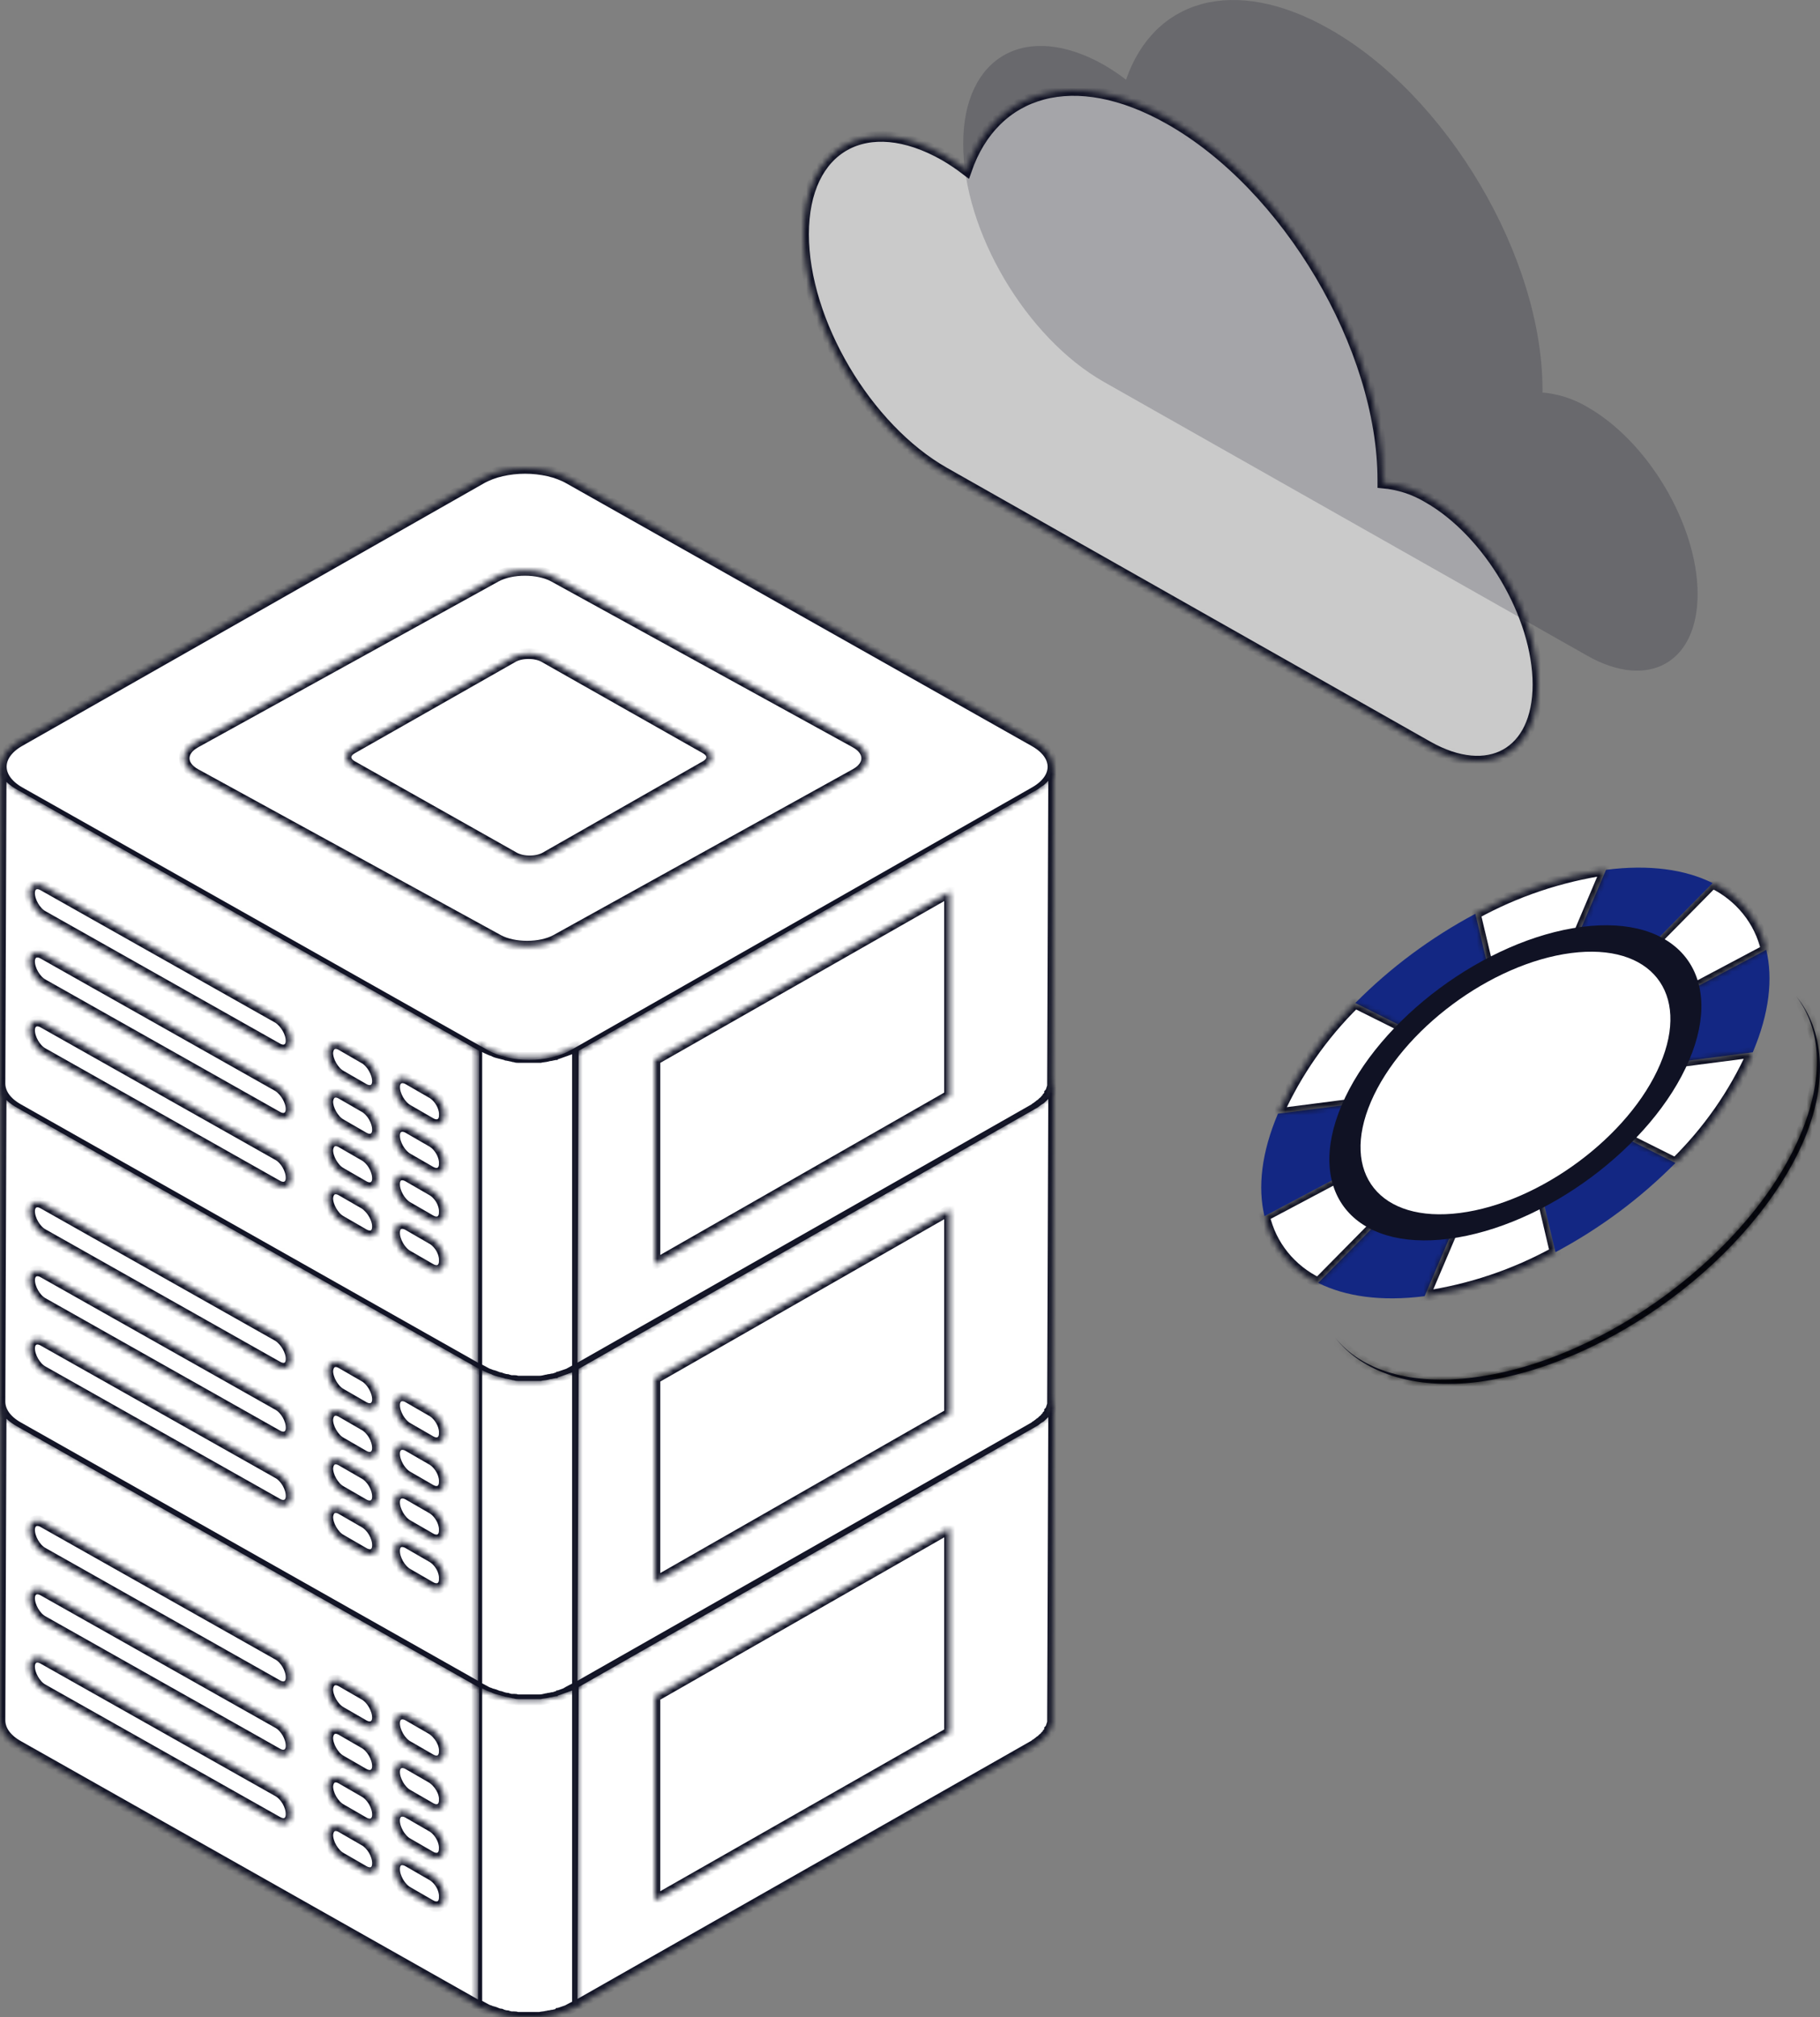 <svg width="342" height="379" viewBox="0 0 342 379" fill="none" xmlns="http://www.w3.org/2000/svg">
<rect x="0" y="0" width="342" height="379" fill="#808080" stroke="none"/>
<mask id="path-1-inside-1_4265_2183" fill="white">
<path d="M197.889 262.745C197.889 262.854 197.889 262.962 197.889 263.071C197.889 263.18 197.889 263.289 197.778 263.397C197.778 263.506 197.666 263.615 197.666 263.724C197.666 263.832 197.555 263.941 197.555 263.941C197.555 264.05 197.444 264.159 197.333 264.267C197.222 264.376 197.111 264.594 196.999 264.702C196.999 264.702 196.999 264.702 196.888 264.811C196.777 264.92 196.666 265.137 196.555 265.246L196.444 265.355C196.332 265.464 196.11 265.681 195.999 265.79C195.888 265.899 195.777 266.007 195.665 266.116C195.554 266.225 195.443 266.334 195.332 266.334C195.221 266.442 194.998 266.551 194.887 266.66C194.776 266.769 194.554 266.877 194.442 266.986L107.729 316.361L107.506 377.263L194.331 327.888C194.331 327.888 194.442 327.888 194.442 327.78C194.554 327.671 194.665 327.671 194.776 327.562C194.887 327.453 195.109 327.345 195.221 327.236C195.332 327.127 195.443 327.018 195.554 327.018C195.665 326.91 195.776 326.801 195.888 326.692C195.888 326.692 195.888 326.692 195.999 326.583C196.11 326.475 196.332 326.366 196.444 326.148L196.555 326.04C196.666 325.931 196.666 325.931 196.777 325.822C196.888 325.713 196.888 325.713 196.888 325.605C196.888 325.605 196.888 325.605 196.999 325.496C197.111 325.387 197.222 325.278 197.222 325.061V324.952C197.333 324.843 197.333 324.735 197.444 324.626C197.444 324.517 197.555 324.517 197.555 324.408C197.555 324.408 197.555 324.408 197.555 324.3C197.555 324.191 197.666 324.082 197.666 323.973C197.666 323.865 197.666 323.865 197.778 323.756C197.778 323.756 197.778 323.756 197.778 323.647C197.778 323.538 197.778 323.43 197.778 323.321C197.778 323.212 197.778 323.103 197.778 323.103V322.995L198 262.092C197.889 262.527 197.889 262.636 197.889 262.745Z"/>
</mask>
<path d="M197.889 262.745C197.889 262.854 197.889 262.962 197.889 263.071C197.889 263.18 197.889 263.289 197.778 263.397C197.778 263.506 197.666 263.615 197.666 263.724C197.666 263.832 197.555 263.941 197.555 263.941C197.555 264.05 197.444 264.159 197.333 264.267C197.222 264.376 197.111 264.594 196.999 264.702C196.999 264.702 196.999 264.702 196.888 264.811C196.777 264.92 196.666 265.137 196.555 265.246L196.444 265.355C196.332 265.464 196.11 265.681 195.999 265.79C195.888 265.899 195.777 266.007 195.665 266.116C195.554 266.225 195.443 266.334 195.332 266.334C195.221 266.442 194.998 266.551 194.887 266.66C194.776 266.769 194.554 266.877 194.442 266.986L107.729 316.361L107.506 377.263L194.331 327.888C194.331 327.888 194.442 327.888 194.442 327.78C194.554 327.671 194.665 327.671 194.776 327.562C194.887 327.453 195.109 327.345 195.221 327.236C195.332 327.127 195.443 327.018 195.554 327.018C195.665 326.91 195.776 326.801 195.888 326.692C195.888 326.692 195.888 326.692 195.999 326.583C196.11 326.475 196.332 326.366 196.444 326.148L196.555 326.04C196.666 325.931 196.666 325.931 196.777 325.822C196.888 325.713 196.888 325.713 196.888 325.605C196.888 325.605 196.888 325.605 196.999 325.496C197.111 325.387 197.222 325.278 197.222 325.061V324.952C197.333 324.843 197.333 324.735 197.444 324.626C197.444 324.517 197.555 324.517 197.555 324.408C197.555 324.408 197.555 324.408 197.555 324.3C197.555 324.191 197.666 324.082 197.666 323.973C197.666 323.865 197.666 323.865 197.778 323.756C197.778 323.756 197.778 323.756 197.778 323.647C197.778 323.538 197.778 323.43 197.778 323.321C197.778 323.212 197.778 323.103 197.778 323.103V322.995L198 262.092C197.889 262.527 197.889 262.636 197.889 262.745Z" fill="white" stroke="#101224" stroke-width="2" mask="url(#path-1-inside-1_4265_2183)"/>
<mask id="path-2-inside-2_4265_2183" fill="white">
<path d="M3.669 267.085C1.334 265.779 0.222 264.039 0.222 262.299L0 323.202C0 324.942 1.112 326.682 3.446 327.987L90.827 377.361L91.049 316.459L3.669 267.085Z"/>
</mask>
<path d="M3.669 267.085C1.334 265.779 0.222 264.039 0.222 262.299L0 323.202C0 324.942 1.112 326.682 3.446 327.987L90.827 377.361L91.049 316.459L3.669 267.085Z" fill="white" stroke="#101224" stroke-width="2" mask="url(#path-2-inside-2_4265_2183)"/>
<mask id="path-3-inside-3_4265_2183" fill="white">
<path d="M106.391 377.803C106.725 377.586 108.17 376.825 108.504 376.716V315.922C108.17 316.14 106.947 316.792 106.503 316.901C106.391 316.901 106.28 317.01 106.169 317.01C105.836 317.119 105.613 317.227 105.28 317.336C105.168 317.336 105.057 317.445 104.946 317.445C104.724 317.554 104.501 317.554 104.39 317.662C104.279 317.662 104.057 317.771 103.946 317.771C103.723 317.771 103.501 317.88 103.279 317.88C103.167 317.88 102.945 317.989 102.834 317.989C102.389 318.097 101.945 318.097 101.5 318.206C101.389 318.206 101.166 318.206 101.055 318.206C100.833 318.206 100.499 318.206 100.277 318.206C100.055 318.206 99.943 318.206 99.721 318.206C99.499 318.206 99.276 318.206 99.054 318.206C98.832 318.206 98.721 318.206 98.498 318.206C98.276 318.206 98.053 318.206 97.942 318.206C97.72 318.206 97.609 318.206 97.386 318.206C97.164 318.206 96.942 318.206 96.831 318.097C96.608 318.097 96.497 318.097 96.275 317.989C96.052 317.989 95.83 317.88 95.608 317.88C95.497 317.88 95.274 317.771 95.163 317.771C94.941 317.662 94.718 317.662 94.385 317.554C94.274 317.554 94.162 317.445 93.94 317.445C93.496 317.336 93.051 317.227 92.717 317.01C92.495 316.901 92.273 316.901 92.161 316.792C92.05 316.792 91.939 316.684 91.828 316.684C91.494 316.575 89.938 315.596 89.605 315.487V376.498C89.827 376.607 91.383 377.477 91.606 377.586C91.717 377.586 91.828 377.695 91.939 377.695C92.161 377.803 92.273 377.803 92.495 377.912C92.495 377.912 92.495 377.912 92.606 377.912C93.051 378.021 93.384 378.238 93.829 378.347H93.94C94.051 378.347 94.162 378.347 94.274 378.456C94.496 378.565 94.718 378.565 94.941 378.673C95.052 378.673 95.052 378.673 95.163 378.673C95.274 378.673 95.385 378.673 95.497 378.782C95.719 378.782 95.941 378.891 96.052 378.891C96.164 378.891 96.275 378.891 96.275 378.891C96.386 378.891 96.497 378.891 96.608 378.891C96.831 378.891 96.942 378.891 97.164 379C97.275 379 97.386 379 97.498 379C97.609 379 97.72 379 97.831 379C98.053 379 98.165 379 98.387 379C98.498 379 98.609 379 98.721 379C98.832 379 98.832 379 98.943 379C99.165 379 99.388 379 99.61 379C99.721 379 99.832 379 99.943 379C100.055 379 100.055 379 100.166 379C100.388 379 100.722 379 100.944 379C101.055 379 101.166 379 101.277 379H101.389C101.833 378.891 102.278 378.891 102.723 378.782C102.723 378.782 102.723 378.782 102.834 378.782C102.945 378.782 103.056 378.673 103.279 378.673C103.501 378.673 103.723 378.565 103.946 378.565C104.057 378.565 104.279 378.456 104.39 378.456C104.613 378.456 104.835 378.347 104.946 378.238H105.057C105.168 378.238 105.168 378.13 105.28 378.13C105.613 378.021 105.836 377.912 106.169 377.803C106.169 377.912 106.28 377.912 106.391 377.803Z"/>
</mask>
<path d="M106.391 377.803C106.725 377.586 108.17 376.825 108.504 376.716V315.922C108.17 316.14 106.947 316.792 106.503 316.901C106.391 316.901 106.28 317.01 106.169 317.01C105.836 317.119 105.613 317.227 105.28 317.336C105.168 317.336 105.057 317.445 104.946 317.445C104.724 317.554 104.501 317.554 104.39 317.662C104.279 317.662 104.057 317.771 103.946 317.771C103.723 317.771 103.501 317.88 103.279 317.88C103.167 317.88 102.945 317.989 102.834 317.989C102.389 318.097 101.945 318.097 101.5 318.206C101.389 318.206 101.166 318.206 101.055 318.206C100.833 318.206 100.499 318.206 100.277 318.206C100.055 318.206 99.943 318.206 99.721 318.206C99.499 318.206 99.276 318.206 99.054 318.206C98.832 318.206 98.721 318.206 98.498 318.206C98.276 318.206 98.053 318.206 97.942 318.206C97.72 318.206 97.609 318.206 97.386 318.206C97.164 318.206 96.942 318.206 96.831 318.097C96.608 318.097 96.497 318.097 96.275 317.989C96.052 317.989 95.83 317.88 95.608 317.88C95.497 317.88 95.274 317.771 95.163 317.771C94.941 317.662 94.718 317.662 94.385 317.554C94.274 317.554 94.162 317.445 93.94 317.445C93.496 317.336 93.051 317.227 92.717 317.01C92.495 316.901 92.273 316.901 92.161 316.792C92.05 316.792 91.939 316.684 91.828 316.684C91.494 316.575 89.938 315.596 89.605 315.487V376.498C89.827 376.607 91.383 377.477 91.606 377.586C91.717 377.586 91.828 377.695 91.939 377.695C92.161 377.803 92.273 377.803 92.495 377.912C92.495 377.912 92.495 377.912 92.606 377.912C93.051 378.021 93.384 378.238 93.829 378.347H93.94C94.051 378.347 94.162 378.347 94.274 378.456C94.496 378.565 94.718 378.565 94.941 378.673C95.052 378.673 95.052 378.673 95.163 378.673C95.274 378.673 95.385 378.673 95.497 378.782C95.719 378.782 95.941 378.891 96.052 378.891C96.164 378.891 96.275 378.891 96.275 378.891C96.386 378.891 96.497 378.891 96.608 378.891C96.831 378.891 96.942 378.891 97.164 379C97.275 379 97.386 379 97.498 379C97.609 379 97.72 379 97.831 379C98.053 379 98.165 379 98.387 379C98.498 379 98.609 379 98.721 379C98.832 379 98.832 379 98.943 379C99.165 379 99.388 379 99.61 379C99.721 379 99.832 379 99.943 379C100.055 379 100.055 379 100.166 379C100.388 379 100.722 379 100.944 379C101.055 379 101.166 379 101.277 379H101.389C101.833 378.891 102.278 378.891 102.723 378.782C102.723 378.782 102.723 378.782 102.834 378.782C102.945 378.782 103.056 378.673 103.279 378.673C103.501 378.673 103.723 378.565 103.946 378.565C104.057 378.565 104.279 378.456 104.39 378.456C104.613 378.456 104.835 378.347 104.946 378.238H105.057C105.168 378.238 105.168 378.13 105.28 378.13C105.613 378.021 105.836 377.912 106.169 377.803C106.169 377.912 106.28 377.912 106.391 377.803Z" fill="white" stroke="#101224" stroke-width="2" mask="url(#path-3-inside-3_4265_2183)"/>
<mask id="path-4-inside-4_4265_2183" fill="white">
<path d="M68.483 318.429L64.147 315.928C62.813 315.167 61.701 315.819 61.59 317.342C61.59 318.864 62.702 320.822 64.036 321.583L68.371 324.084C69.706 324.846 70.928 324.193 70.928 322.671C70.928 321.148 69.817 319.19 68.483 318.429Z"/>
</mask>
<path d="M68.483 318.429L64.147 315.928C62.813 315.167 61.701 315.819 61.59 317.342C61.59 318.864 62.702 320.822 64.036 321.583L68.371 324.084C69.706 324.846 70.928 324.193 70.928 322.671C70.928 321.148 69.817 319.19 68.483 318.429Z" fill="white" stroke="#101224" stroke-width="2" mask="url(#path-4-inside-4_4265_2183)"/>
<mask id="path-5-inside-5_4265_2183" fill="white">
<path d="M68.483 327.551L64.147 325.049C62.813 324.288 61.701 324.941 61.59 326.463C61.59 327.986 62.702 329.943 64.036 330.705L68.371 333.206C69.706 333.967 70.928 333.315 70.928 331.792C70.928 330.27 69.817 328.312 68.483 327.551Z"/>
</mask>
<path d="M68.483 327.551L64.147 325.049C62.813 324.288 61.701 324.941 61.59 326.463C61.59 327.986 62.702 329.943 64.036 330.705L68.371 333.206C69.706 333.967 70.928 333.315 70.928 331.792C70.928 330.27 69.817 328.312 68.483 327.551Z" fill="white" stroke="#101224" stroke-width="2" mask="url(#path-5-inside-5_4265_2183)"/>
<mask id="path-6-inside-6_4265_2183" fill="white">
<path d="M68.487 336.686L64.151 334.185C62.817 333.423 61.705 334.076 61.594 335.599C61.594 337.121 62.706 339.079 64.04 339.84L68.375 342.341C69.709 343.103 70.932 342.45 70.932 340.927C70.932 339.296 69.82 337.447 68.487 336.686Z"/>
</mask>
<path d="M68.487 336.686L64.151 334.185C62.817 333.423 61.705 334.076 61.594 335.599C61.594 337.121 62.706 339.079 64.04 339.84L68.375 342.341C69.709 343.103 70.932 342.45 70.932 340.927C70.932 339.296 69.82 337.447 68.487 336.686Z" fill="white" stroke="#101224" stroke-width="2" mask="url(#path-6-inside-6_4265_2183)"/>
<mask id="path-7-inside-7_4265_2183" fill="white">
<path d="M68.487 345.819L64.151 343.318C62.817 342.556 61.705 343.209 61.594 344.731C61.594 346.254 62.706 348.211 64.04 348.973L68.375 351.474C69.709 352.235 70.932 351.691 70.932 350.06C70.932 348.429 69.82 346.58 68.487 345.819Z"/>
</mask>
<path d="M68.487 345.819L64.151 343.318C62.817 342.556 61.705 343.209 61.594 344.731C61.594 346.254 62.706 348.211 64.04 348.973L68.375 351.474C69.709 352.235 70.932 351.691 70.932 350.06C70.932 348.429 69.82 346.58 68.487 345.819Z" fill="white" stroke="#101224" stroke-width="2" mask="url(#path-7-inside-7_4265_2183)"/>
<mask id="path-8-inside-8_4265_2183" fill="white">
<path d="M81.041 324.845L76.705 322.343C75.371 321.582 74.148 322.235 74.148 323.757C74.148 325.28 75.26 327.237 76.594 327.999L80.93 330.5C82.264 331.261 83.487 330.609 83.487 329.086C83.598 327.564 82.486 325.715 81.041 324.845Z"/>
</mask>
<path d="M81.041 324.845L76.705 322.343C75.371 321.582 74.148 322.235 74.148 323.757C74.148 325.28 75.26 327.237 76.594 327.999L80.93 330.5C82.264 331.261 83.487 330.609 83.487 329.086C83.598 327.564 82.486 325.715 81.041 324.845Z" fill="white" stroke="#101224" stroke-width="2" mask="url(#path-8-inside-8_4265_2183)"/>
<mask id="path-9-inside-9_4265_2183" fill="white">
<path d="M81.041 333.985L76.705 331.484C75.371 330.722 74.148 331.375 74.148 332.897C74.148 334.42 75.26 336.377 76.594 337.139L80.93 339.64C82.264 340.401 83.487 339.749 83.487 338.226C83.598 336.704 82.486 334.855 81.041 333.985Z"/>
</mask>
<path d="M81.041 333.985L76.705 331.484C75.371 330.722 74.148 331.375 74.148 332.897C74.148 334.42 75.26 336.377 76.594 337.139L80.93 339.64C82.264 340.401 83.487 339.749 83.487 338.226C83.598 336.704 82.486 334.855 81.041 333.985Z" fill="white" stroke="#101224" stroke-width="2" mask="url(#path-9-inside-9_4265_2183)"/>
<mask id="path-10-inside-10_4265_2183" fill="white">
<path d="M81.032 343.114L76.697 340.612C75.362 339.851 74.14 340.504 74.14 342.026C74.14 343.549 75.251 345.506 76.585 346.268L80.921 348.769C82.255 349.53 83.478 348.878 83.478 347.355C83.589 345.833 82.478 343.875 81.032 343.114Z"/>
</mask>
<path d="M81.032 343.114L76.697 340.612C75.362 339.851 74.14 340.504 74.14 342.026C74.14 343.549 75.251 345.506 76.585 346.268L80.921 348.769C82.255 349.53 83.478 348.878 83.478 347.355C83.589 345.833 82.478 343.875 81.032 343.114Z" fill="white" stroke="#101224" stroke-width="2" mask="url(#path-10-inside-10_4265_2183)"/>
<mask id="path-11-inside-11_4265_2183" fill="white">
<path d="M81.041 352.25L76.705 349.748C75.371 348.987 74.148 349.531 74.148 351.162C74.148 352.685 75.26 354.642 76.594 355.403L80.93 357.905C82.264 358.666 83.487 358.014 83.487 356.491C83.598 354.86 82.486 353.011 81.041 352.25Z"/>
</mask>
<path d="M81.041 352.25L76.705 349.748C75.371 348.987 74.148 349.531 74.148 351.162C74.148 352.685 75.26 354.642 76.594 355.403L80.93 357.905C82.264 358.666 83.487 358.014 83.487 356.491C83.598 354.86 82.486 353.011 81.041 352.25Z" fill="white" stroke="#101224" stroke-width="2" mask="url(#path-11-inside-11_4265_2183)"/>
<mask id="path-12-inside-12_4265_2183" fill="white">
<path d="M52.25 310.912L8.115 286.007C6.78 285.246 5.558 285.898 5.558 287.421C5.558 288.943 6.669 290.901 8.003 291.662L52.138 316.567C53.472 317.328 54.695 316.676 54.695 315.153C54.695 313.522 53.584 311.673 52.25 310.912Z"/>
</mask>
<path d="M52.25 310.912L8.115 286.007C6.78 285.246 5.558 285.898 5.558 287.421C5.558 288.943 6.669 290.901 8.003 291.662L52.138 316.567C53.472 317.328 54.695 316.676 54.695 315.153C54.695 313.522 53.584 311.673 52.25 310.912Z" fill="white" stroke="#101224" stroke-width="2" mask="url(#path-12-inside-12_4265_2183)"/>
<mask id="path-13-inside-13_4265_2183" fill="white">
<path d="M52.252 323.75L8.117 298.845C6.783 298.084 5.56 298.737 5.56 300.259C5.56 301.782 6.672 303.739 8.006 304.501L52.141 329.405C53.475 330.166 54.698 329.514 54.698 327.991C54.698 326.36 53.586 324.511 52.252 323.75Z"/>
</mask>
<path d="M52.252 323.75L8.117 298.845C6.783 298.084 5.56 298.737 5.56 300.259C5.56 301.782 6.672 303.739 8.006 304.501L52.141 329.405C53.475 330.166 54.698 329.514 54.698 327.991C54.698 326.36 53.586 324.511 52.252 323.75Z" fill="white" stroke="#101224" stroke-width="2" mask="url(#path-13-inside-13_4265_2183)"/>
<mask id="path-14-inside-14_4265_2183" fill="white">
<path d="M52.248 336.579L8.113 311.674C6.779 310.913 5.556 311.565 5.556 313.088C5.556 314.61 6.667 316.568 8.001 317.329L52.136 342.234C53.471 342.995 54.693 342.451 54.693 340.82C54.693 339.189 53.582 337.34 52.248 336.579Z"/>
</mask>
<path d="M52.248 336.579L8.113 311.674C6.779 310.913 5.556 311.565 5.556 313.088C5.556 314.61 6.667 316.568 8.001 317.329L52.136 342.234C53.471 342.995 54.693 342.451 54.693 340.82C54.693 339.189 53.582 337.34 52.248 336.579Z" fill="white" stroke="#101224" stroke-width="2" mask="url(#path-14-inside-14_4265_2183)"/>
<mask id="path-15-inside-15_4265_2183" fill="white">
<path d="M178.431 325.488L123.068 357.026V318.745L178.431 287.098V325.488Z"/>
</mask>
<path d="M178.431 325.488L123.068 357.026V318.745L178.431 287.098V325.488Z" fill="white" stroke="#101224" stroke-width="2" mask="url(#path-15-inside-15_4265_2183)"/>
<mask id="path-16-inside-16_4265_2183" fill="white">
<path d="M197.889 202.974C197.889 203.083 197.889 203.192 197.889 203.301C197.889 203.409 197.889 203.518 197.778 203.627C197.778 203.736 197.666 203.844 197.666 203.953C197.666 204.062 197.555 204.171 197.555 204.171C197.555 204.279 197.444 204.388 197.333 204.497C197.222 204.714 197.111 204.823 196.999 204.932C196.999 204.932 196.999 204.932 196.888 205.041C196.777 205.149 196.666 205.367 196.555 205.476L196.444 205.584C196.332 205.693 196.11 205.911 195.999 206.019C195.888 206.128 195.777 206.237 195.665 206.346C195.554 206.454 195.443 206.563 195.332 206.563C195.221 206.672 194.998 206.781 194.887 206.889C194.776 206.998 194.554 207.107 194.442 207.216L107.729 256.59L107.506 317.492L194.331 268.118C194.331 268.118 194.442 268.118 194.442 268.009C194.554 267.9 194.665 267.9 194.776 267.792C194.887 267.683 195.109 267.574 195.221 267.465C195.332 267.357 195.443 267.248 195.554 267.248C195.665 267.139 195.776 267.03 195.888 266.922C195.888 266.922 195.888 266.922 195.999 266.813C196.11 266.704 196.332 266.595 196.444 266.378L196.555 266.269C196.666 266.16 196.666 266.052 196.777 266.052C196.888 265.943 196.888 265.943 196.888 265.834C196.888 265.834 196.888 265.834 196.999 265.725C197.111 265.617 197.222 265.508 197.222 265.29V265.182C197.333 265.073 197.333 264.964 197.444 264.855C197.444 264.747 197.555 264.747 197.555 264.638V264.529C197.555 264.42 197.666 264.312 197.666 264.203C197.666 264.094 197.666 264.094 197.778 263.985C197.778 263.985 197.778 263.985 197.778 263.877C197.778 263.768 197.778 263.659 197.778 263.55C197.778 263.441 197.778 263.333 197.778 263.333V263.224L198 202.322C197.889 202.648 197.889 202.866 197.889 202.974Z"/>
</mask>
<path d="M197.889 202.974C197.889 203.083 197.889 203.192 197.889 203.301C197.889 203.409 197.889 203.518 197.778 203.627C197.778 203.736 197.666 203.844 197.666 203.953C197.666 204.062 197.555 204.171 197.555 204.171C197.555 204.279 197.444 204.388 197.333 204.497C197.222 204.714 197.111 204.823 196.999 204.932C196.999 204.932 196.999 204.932 196.888 205.041C196.777 205.149 196.666 205.367 196.555 205.476L196.444 205.584C196.332 205.693 196.11 205.911 195.999 206.019C195.888 206.128 195.777 206.237 195.665 206.346C195.554 206.454 195.443 206.563 195.332 206.563C195.221 206.672 194.998 206.781 194.887 206.889C194.776 206.998 194.554 207.107 194.442 207.216L107.729 256.59L107.506 317.492L194.331 268.118C194.331 268.118 194.442 268.118 194.442 268.009C194.554 267.9 194.665 267.9 194.776 267.792C194.887 267.683 195.109 267.574 195.221 267.465C195.332 267.357 195.443 267.248 195.554 267.248C195.665 267.139 195.776 267.03 195.888 266.922C195.888 266.922 195.888 266.922 195.999 266.813C196.11 266.704 196.332 266.595 196.444 266.378L196.555 266.269C196.666 266.16 196.666 266.052 196.777 266.052C196.888 265.943 196.888 265.943 196.888 265.834C196.888 265.834 196.888 265.834 196.999 265.725C197.111 265.617 197.222 265.508 197.222 265.29V265.182C197.333 265.073 197.333 264.964 197.444 264.855C197.444 264.747 197.555 264.747 197.555 264.638V264.529C197.555 264.42 197.666 264.312 197.666 264.203C197.666 264.094 197.666 264.094 197.778 263.985C197.778 263.985 197.778 263.985 197.778 263.877C197.778 263.768 197.778 263.659 197.778 263.55C197.778 263.441 197.778 263.333 197.778 263.333V263.224L198 202.322C197.889 202.648 197.889 202.866 197.889 202.974Z" fill="white" stroke="#101224" stroke-width="2" mask="url(#path-16-inside-16_4265_2183)"/>
<mask id="path-17-inside-17_4265_2183" fill="white">
<path d="M3.669 207.218C1.334 205.913 0.222 204.173 0.222 202.433L0 263.335C0 265.075 1.112 266.815 3.446 268.12L90.827 317.495L91.049 256.593L3.669 207.218Z"/>
</mask>
<path d="M3.669 207.218C1.334 205.913 0.222 204.173 0.222 202.433L0 263.335C0 265.075 1.112 266.815 3.446 268.12L90.827 317.495L91.049 256.593L3.669 207.218Z" fill="white" stroke="#101224" stroke-width="2" mask="url(#path-17-inside-17_4265_2183)"/>
<mask id="path-18-inside-18_4265_2183" fill="white">
<path d="M106.391 318.036C106.725 317.818 108.17 317.057 108.504 316.948V256.155C108.17 256.372 106.947 257.025 106.502 257.134C106.391 257.134 106.28 257.242 106.169 257.242C105.835 257.351 105.613 257.46 105.28 257.569C105.168 257.569 105.057 257.677 104.946 257.677C104.724 257.786 104.501 257.786 104.39 257.895C104.279 257.895 104.057 258.004 103.946 258.004C103.723 258.004 103.501 258.112 103.279 258.112C103.167 258.112 102.945 258.221 102.834 258.221C102.389 258.33 101.944 258.33 101.5 258.439C101.389 258.439 101.166 258.439 101.055 258.439C100.833 258.439 100.499 258.439 100.277 258.439C100.055 258.439 99.943 258.439 99.721 258.439C99.499 258.439 99.276 258.439 99.054 258.439C98.832 258.439 98.721 258.439 98.498 258.439C98.276 258.439 98.053 258.439 97.942 258.439C97.72 258.439 97.609 258.439 97.386 258.439C97.164 258.439 96.942 258.439 96.831 258.33C96.608 258.33 96.497 258.33 96.275 258.221C96.052 258.221 95.83 258.112 95.608 258.112C95.497 258.112 95.274 258.004 95.163 258.004C94.941 257.895 94.718 257.895 94.385 257.786C94.274 257.786 94.162 257.677 93.94 257.677C93.496 257.569 93.051 257.46 92.717 257.242C92.495 257.134 92.273 257.134 92.161 257.025C92.05 257.025 91.939 256.916 91.828 256.916C91.494 256.807 89.938 255.828 89.605 255.72V316.839C89.827 316.948 91.383 317.818 91.606 317.927C91.717 317.927 91.828 318.036 91.939 318.036C92.161 318.144 92.273 318.144 92.495 318.253C92.495 318.253 92.495 318.253 92.606 318.253C93.051 318.362 93.384 318.58 93.829 318.688H93.94C94.051 318.688 94.162 318.797 94.274 318.797C94.496 318.906 94.718 318.906 94.941 319.015C95.052 319.015 95.052 319.015 95.163 319.015C95.274 319.015 95.385 319.015 95.496 319.123C95.719 319.123 95.941 319.232 96.052 319.232C96.164 319.232 96.275 319.232 96.275 319.232C96.386 319.232 96.497 319.232 96.608 319.232C96.831 319.232 96.942 319.232 97.164 319.341C97.275 319.341 97.386 319.341 97.498 319.341C97.609 319.341 97.72 319.341 97.831 319.341C98.053 319.341 98.165 319.341 98.387 319.341C98.498 319.341 98.609 319.341 98.721 319.341C98.832 319.341 98.832 319.341 98.943 319.341C99.165 319.341 99.388 319.341 99.61 319.341C99.721 319.341 99.832 319.341 99.943 319.341C100.055 319.341 100.055 319.341 100.166 319.341C100.388 319.341 100.722 319.341 100.944 319.341C101.055 319.341 101.166 319.341 101.277 319.341H101.389C101.833 319.341 102.278 319.232 102.723 319.123C102.723 319.123 102.723 319.123 102.834 319.123C102.945 319.123 103.056 319.015 103.279 319.015C103.501 319.015 103.723 318.906 103.946 318.906C104.057 318.906 104.279 318.797 104.39 318.797C104.613 318.688 104.835 318.688 104.946 318.58H105.057C105.168 318.58 105.168 318.471 105.28 318.471C105.613 318.362 105.835 318.253 106.169 318.144C106.169 318.144 106.28 318.144 106.391 318.036Z"/>
</mask>
<path d="M106.391 318.036C106.725 317.818 108.17 317.057 108.504 316.948V256.155C108.17 256.372 106.947 257.025 106.502 257.134C106.391 257.134 106.28 257.242 106.169 257.242C105.835 257.351 105.613 257.46 105.28 257.569C105.168 257.569 105.057 257.677 104.946 257.677C104.724 257.786 104.501 257.786 104.39 257.895C104.279 257.895 104.057 258.004 103.946 258.004C103.723 258.004 103.501 258.112 103.279 258.112C103.167 258.112 102.945 258.221 102.834 258.221C102.389 258.33 101.944 258.33 101.5 258.439C101.389 258.439 101.166 258.439 101.055 258.439C100.833 258.439 100.499 258.439 100.277 258.439C100.055 258.439 99.943 258.439 99.721 258.439C99.499 258.439 99.276 258.439 99.054 258.439C98.832 258.439 98.721 258.439 98.498 258.439C98.276 258.439 98.053 258.439 97.942 258.439C97.72 258.439 97.609 258.439 97.386 258.439C97.164 258.439 96.942 258.439 96.831 258.33C96.608 258.33 96.497 258.33 96.275 258.221C96.052 258.221 95.83 258.112 95.608 258.112C95.497 258.112 95.274 258.004 95.163 258.004C94.941 257.895 94.718 257.895 94.385 257.786C94.274 257.786 94.162 257.677 93.94 257.677C93.496 257.569 93.051 257.46 92.717 257.242C92.495 257.134 92.273 257.134 92.161 257.025C92.05 257.025 91.939 256.916 91.828 256.916C91.494 256.807 89.938 255.828 89.605 255.72V316.839C89.827 316.948 91.383 317.818 91.606 317.927C91.717 317.927 91.828 318.036 91.939 318.036C92.161 318.144 92.273 318.144 92.495 318.253C92.495 318.253 92.495 318.253 92.606 318.253C93.051 318.362 93.384 318.58 93.829 318.688H93.94C94.051 318.688 94.162 318.797 94.274 318.797C94.496 318.906 94.718 318.906 94.941 319.015C95.052 319.015 95.052 319.015 95.163 319.015C95.274 319.015 95.385 319.015 95.496 319.123C95.719 319.123 95.941 319.232 96.052 319.232C96.164 319.232 96.275 319.232 96.275 319.232C96.386 319.232 96.497 319.232 96.608 319.232C96.831 319.232 96.942 319.232 97.164 319.341C97.275 319.341 97.386 319.341 97.498 319.341C97.609 319.341 97.72 319.341 97.831 319.341C98.053 319.341 98.165 319.341 98.387 319.341C98.498 319.341 98.609 319.341 98.721 319.341C98.832 319.341 98.832 319.341 98.943 319.341C99.165 319.341 99.388 319.341 99.61 319.341C99.721 319.341 99.832 319.341 99.943 319.341C100.055 319.341 100.055 319.341 100.166 319.341C100.388 319.341 100.722 319.341 100.944 319.341C101.055 319.341 101.166 319.341 101.277 319.341H101.389C101.833 319.341 102.278 319.232 102.723 319.123C102.723 319.123 102.723 319.123 102.834 319.123C102.945 319.123 103.056 319.015 103.279 319.015C103.501 319.015 103.723 318.906 103.946 318.906C104.057 318.906 104.279 318.797 104.39 318.797C104.613 318.688 104.835 318.688 104.946 318.58H105.057C105.168 318.58 105.168 318.471 105.28 318.471C105.613 318.362 105.835 318.253 106.169 318.144C106.169 318.144 106.28 318.144 106.391 318.036Z" fill="white" stroke="#101224" stroke-width="2" mask="url(#path-18-inside-18_4265_2183)"/>
<mask id="path-19-inside-19_4265_2183" fill="white">
<path d="M68.486 258.648L64.151 256.147C62.817 255.386 61.705 256.038 61.594 257.561C61.594 259.083 62.706 261.041 64.04 261.802L68.375 264.304C69.709 265.065 70.932 264.412 70.932 262.89C70.932 261.367 69.82 259.41 68.486 258.648Z"/>
</mask>
<path d="M68.486 258.648L64.151 256.147C62.817 255.386 61.705 256.038 61.594 257.561C61.594 259.083 62.706 261.041 64.04 261.802L68.375 264.304C69.709 265.065 70.932 264.412 70.932 262.89C70.932 261.367 69.82 259.41 68.486 258.648Z" fill="white" stroke="#101224" stroke-width="2" mask="url(#path-19-inside-19_4265_2183)"/>
<mask id="path-20-inside-20_4265_2183" fill="white">
<path d="M68.48 267.798L64.144 265.297C62.81 264.535 61.698 265.188 61.587 266.71C61.587 268.233 62.699 270.19 64.033 270.952L68.368 273.453C69.703 274.214 70.925 273.562 70.925 272.039C70.925 270.408 69.814 268.559 68.48 267.798Z"/>
</mask>
<path d="M68.48 267.798L64.144 265.297C62.81 264.535 61.698 265.188 61.587 266.71C61.587 268.233 62.699 270.19 64.033 270.952L68.368 273.453C69.703 274.214 70.925 273.562 70.925 272.039C70.925 270.408 69.814 268.559 68.48 267.798Z" fill="white" stroke="#101224" stroke-width="2" mask="url(#path-20-inside-20_4265_2183)"/>
<mask id="path-21-inside-21_4265_2183" fill="white">
<path d="M68.487 276.932L64.151 274.43C62.817 273.669 61.705 274.322 61.594 275.844C61.594 277.367 62.706 279.324 64.04 280.085L68.375 282.587C69.709 283.348 70.932 282.696 70.932 281.173C70.932 279.542 69.82 277.693 68.487 276.932Z"/>
</mask>
<path d="M68.487 276.932L64.151 274.43C62.817 273.669 61.705 274.322 61.594 275.844C61.594 277.367 62.706 279.324 64.04 280.085L68.375 282.587C69.709 283.348 70.932 282.696 70.932 281.173C70.932 279.542 69.82 277.693 68.487 276.932Z" fill="white" stroke="#101224" stroke-width="2" mask="url(#path-21-inside-21_4265_2183)"/>
<mask id="path-22-inside-22_4265_2183" fill="white">
<path d="M68.487 286.061L64.151 283.559C62.817 282.798 61.705 283.45 61.594 284.973C61.594 286.496 62.706 288.453 64.04 289.214L68.375 291.716C69.709 292.477 70.932 291.933 70.932 290.302C70.932 288.671 69.82 286.822 68.487 286.061Z"/>
</mask>
<path d="M68.487 286.061L64.151 283.559C62.817 282.798 61.705 283.45 61.594 284.973C61.594 286.496 62.706 288.453 64.04 289.214L68.375 291.716C69.709 292.477 70.932 291.933 70.932 290.302C70.932 288.671 69.82 286.822 68.487 286.061Z" fill="white" stroke="#101224" stroke-width="2" mask="url(#path-22-inside-22_4265_2183)"/>
<mask id="path-23-inside-23_4265_2183" fill="white">
<path d="M81.041 265.07L76.705 262.569C75.371 261.808 74.148 262.46 74.148 263.983C74.148 265.505 75.26 267.463 76.594 268.224L80.93 270.725C82.264 271.487 83.487 270.834 83.487 269.312C83.598 267.789 82.486 265.832 81.041 265.07Z"/>
</mask>
<path d="M81.041 265.07L76.705 262.569C75.371 261.808 74.148 262.46 74.148 263.983C74.148 265.505 75.26 267.463 76.594 268.224L80.93 270.725C82.264 271.487 83.487 270.834 83.487 269.312C83.598 267.789 82.486 265.832 81.041 265.07Z" fill="white" stroke="#101224" stroke-width="2" mask="url(#path-23-inside-23_4265_2183)"/>
<mask id="path-24-inside-24_4265_2183" fill="white">
<path d="M81.038 274.204L76.702 271.703C75.368 270.941 74.145 271.594 74.145 273.117C74.145 274.639 75.257 276.597 76.591 277.358L80.926 279.859C82.26 280.621 83.483 279.968 83.483 278.445C83.594 276.923 82.483 274.965 81.038 274.204Z"/>
</mask>
<path d="M81.038 274.204L76.702 271.703C75.368 270.941 74.145 271.594 74.145 273.117C74.145 274.639 75.257 276.597 76.591 277.358L80.926 279.859C82.26 280.621 83.483 279.968 83.483 278.445C83.594 276.923 82.483 274.965 81.038 274.204Z" fill="white" stroke="#101224" stroke-width="2" mask="url(#path-24-inside-24_4265_2183)"/>
<mask id="path-25-inside-25_4265_2183" fill="white">
<path d="M81.038 283.332L76.702 280.83C75.368 280.069 74.145 280.721 74.145 282.244C74.145 283.767 75.257 285.724 76.591 286.485L80.926 288.987C82.26 289.748 83.483 289.096 83.483 287.573C83.594 286.05 82.483 284.093 81.038 283.332Z"/>
</mask>
<path d="M81.038 283.332L76.702 280.83C75.368 280.069 74.145 280.721 74.145 282.244C74.145 283.767 75.257 285.724 76.591 286.485L80.926 288.987C82.26 289.748 83.483 289.096 83.483 287.573C83.594 286.05 82.483 284.093 81.038 283.332Z" fill="white" stroke="#101224" stroke-width="2" mask="url(#path-25-inside-25_4265_2183)"/>
<mask id="path-26-inside-26_4265_2183" fill="white">
<path d="M81.041 292.478L76.705 289.977C75.371 289.216 74.148 289.759 74.148 291.391C74.148 292.913 75.26 294.871 76.594 295.632L80.93 298.133C82.264 298.895 83.487 298.242 83.487 296.72C83.598 295.088 82.486 293.239 81.041 292.478Z"/>
</mask>
<path d="M81.041 292.478L76.705 289.977C75.371 289.216 74.148 289.759 74.148 291.391C74.148 292.913 75.26 294.871 76.594 295.632L80.93 298.133C82.264 298.895 83.487 298.242 83.487 296.72C83.598 295.088 82.486 293.239 81.041 292.478Z" fill="white" stroke="#101224" stroke-width="2" mask="url(#path-26-inside-26_4265_2183)"/>
<mask id="path-27-inside-27_4265_2183" fill="white">
<path d="M52.252 251.048L8.117 226.144C6.783 225.382 5.56 226.035 5.56 227.557C5.56 229.08 6.672 231.038 8.006 231.799L52.141 256.704C53.475 257.465 54.698 256.921 54.698 255.29C54.698 253.767 53.586 251.918 52.252 251.048Z"/>
</mask>
<path d="M52.252 251.048L8.117 226.144C6.783 225.382 5.56 226.035 5.56 227.557C5.56 229.08 6.672 231.038 8.006 231.799L52.141 256.704C53.475 257.465 54.698 256.921 54.698 255.29C54.698 253.767 53.586 251.918 52.252 251.048Z" fill="white" stroke="#101224" stroke-width="2" mask="url(#path-27-inside-27_4265_2183)"/>
<mask id="path-28-inside-28_4265_2183" fill="white">
<path d="M52.258 263.991L8.123 239.086C6.789 238.325 5.566 238.977 5.566 240.5C5.566 242.022 6.678 243.98 8.012 244.741L52.147 269.646C53.481 270.407 54.704 269.755 54.704 268.232C54.704 266.601 53.592 264.752 52.258 263.991Z"/>
</mask>
<path d="M52.258 263.991L8.123 239.086C6.789 238.325 5.566 238.977 5.566 240.5C5.566 242.022 6.678 243.98 8.012 244.741L52.147 269.646C53.481 270.407 54.704 269.755 54.704 268.232C54.704 266.601 53.592 264.752 52.258 263.991Z" fill="white" stroke="#101224" stroke-width="2" mask="url(#path-28-inside-28_4265_2183)"/>
<mask id="path-29-inside-29_4265_2183" fill="white">
<path d="M52.256 276.818L8.121 251.913C6.787 251.152 5.564 251.804 5.564 253.327C5.564 254.85 6.676 256.807 8.01 257.568L52.145 282.473C53.479 283.234 54.702 282.582 54.702 281.059C54.702 279.428 53.59 277.579 52.256 276.818Z"/>
</mask>
<path d="M52.256 276.818L8.121 251.913C6.787 251.152 5.564 251.804 5.564 253.327C5.564 254.85 6.676 256.807 8.01 257.568L52.145 282.473C53.479 283.234 54.702 282.582 54.702 281.059C54.702 279.428 53.59 277.579 52.256 276.818Z" fill="white" stroke="#101224" stroke-width="2" mask="url(#path-29-inside-29_4265_2183)"/>
<mask id="path-30-inside-30_4265_2183" fill="white">
<path d="M178.431 265.611L123.068 297.258V258.977L178.431 227.33V265.611Z"/>
</mask>
<path d="M178.431 265.611L123.068 297.258V258.977L178.431 227.33V265.611Z" fill="white" stroke="#101224" stroke-width="2" mask="url(#path-30-inside-30_4265_2183)"/>
<mask id="path-31-inside-31_4265_2183" fill="white">
<path d="M197.889 143.1C197.889 143.209 197.889 143.317 197.889 143.426C197.889 143.535 197.889 143.644 197.778 143.752C197.778 143.861 197.666 143.97 197.666 144.079C197.666 144.187 197.555 144.296 197.555 144.405C197.555 144.514 197.444 144.622 197.333 144.731C197.222 144.84 197.111 145.057 196.999 145.166C196.999 145.166 196.999 145.166 196.888 145.275C196.777 145.384 196.666 145.601 196.555 145.71L196.444 145.819C196.332 145.928 196.11 146.145 195.999 146.254C195.888 146.363 195.777 146.471 195.665 146.58C195.554 146.689 195.443 146.798 195.332 146.798C195.221 146.906 194.998 147.015 194.887 147.124C194.776 147.233 194.554 147.341 194.442 147.45L107.729 196.824L107.506 257.727L194.331 208.352C194.331 208.352 194.442 208.352 194.442 208.244C194.554 208.135 194.665 208.135 194.776 208.026C194.887 207.917 195.109 207.808 195.221 207.7C195.332 207.591 195.443 207.482 195.554 207.482C195.665 207.373 195.776 207.265 195.888 207.156C195.888 207.156 195.888 207.156 195.999 207.047C196.11 206.938 196.332 206.83 196.444 206.612L196.555 206.503C196.666 206.395 196.666 206.286 196.777 206.286C196.888 206.177 196.888 206.177 196.888 206.068C196.888 206.068 196.888 206.068 196.999 205.96C197.111 205.851 197.222 205.742 197.222 205.525V205.416C197.333 205.307 197.333 205.198 197.444 205.09C197.444 204.981 197.555 204.981 197.555 204.872C197.555 204.872 197.555 204.872 197.555 204.763C197.555 204.655 197.666 204.546 197.666 204.437C197.666 204.328 197.666 204.328 197.778 204.22C197.778 204.22 197.778 204.22 197.778 204.111C197.778 204.002 197.778 203.893 197.778 203.785C197.778 203.676 197.778 203.567 197.778 203.567V203.458L198 142.556C197.889 142.882 197.889 142.991 197.889 143.1Z"/>
</mask>
<path d="M197.889 143.1C197.889 143.209 197.889 143.317 197.889 143.426C197.889 143.535 197.889 143.644 197.778 143.752C197.778 143.861 197.666 143.97 197.666 144.079C197.666 144.187 197.555 144.296 197.555 144.405C197.555 144.514 197.444 144.622 197.333 144.731C197.222 144.84 197.111 145.057 196.999 145.166C196.999 145.166 196.999 145.166 196.888 145.275C196.777 145.384 196.666 145.601 196.555 145.71L196.444 145.819C196.332 145.928 196.11 146.145 195.999 146.254C195.888 146.363 195.777 146.471 195.665 146.58C195.554 146.689 195.443 146.798 195.332 146.798C195.221 146.906 194.998 147.015 194.887 147.124C194.776 147.233 194.554 147.341 194.442 147.45L107.729 196.824L107.506 257.727L194.331 208.352C194.331 208.352 194.442 208.352 194.442 208.244C194.554 208.135 194.665 208.135 194.776 208.026C194.887 207.917 195.109 207.808 195.221 207.7C195.332 207.591 195.443 207.482 195.554 207.482C195.665 207.373 195.776 207.265 195.888 207.156C195.888 207.156 195.888 207.156 195.999 207.047C196.11 206.938 196.332 206.83 196.444 206.612L196.555 206.503C196.666 206.395 196.666 206.286 196.777 206.286C196.888 206.177 196.888 206.177 196.888 206.068C196.888 206.068 196.888 206.068 196.999 205.96C197.111 205.851 197.222 205.742 197.222 205.525V205.416C197.333 205.307 197.333 205.198 197.444 205.09C197.444 204.981 197.555 204.981 197.555 204.872C197.555 204.872 197.555 204.872 197.555 204.763C197.555 204.655 197.666 204.546 197.666 204.437C197.666 204.328 197.666 204.328 197.778 204.22C197.778 204.22 197.778 204.22 197.778 204.111C197.778 204.002 197.778 203.893 197.778 203.785C197.778 203.676 197.778 203.567 197.778 203.567V203.458L198 142.556C197.889 142.882 197.889 142.991 197.889 143.1Z" fill="white" stroke="#101224" stroke-width="2" mask="url(#path-31-inside-31_4265_2183)"/>
<mask id="path-32-inside-32_4265_2183" fill="white">
<path d="M3.669 147.451C1.334 146.146 0.222 144.406 0.222 142.666L0 203.568C0 205.308 1.112 207.048 3.446 208.353L90.827 257.728L91.049 196.825L3.669 147.451Z"/>
</mask>
<path d="M3.669 147.451C1.334 146.146 0.222 144.406 0.222 142.666L0 203.568C0 205.308 1.112 207.048 3.446 208.353L90.827 257.728L91.049 196.825L3.669 147.451Z" fill="white" stroke="#101224" stroke-width="2" mask="url(#path-32-inside-32_4265_2183)"/>
<mask id="path-33-inside-33_4265_2183" fill="white">
<path d="M3.676 148.793C-0.882 146.183 -0.882 141.942 3.565 139.332L90.39 89.958C94.948 87.347 102.396 87.347 106.954 89.958L194.446 139.332C199.004 141.942 199.004 146.183 194.446 148.793L107.733 198.168C103.175 200.778 95.726 200.778 91.168 198.168L3.676 148.793Z"/>
</mask>
<path d="M3.676 148.793C-0.882 146.183 -0.882 141.942 3.565 139.332L90.39 89.958C94.948 87.347 102.396 87.347 106.954 89.958L194.446 139.332C199.004 141.942 199.004 146.183 194.446 148.793L107.733 198.168C103.175 200.778 95.726 200.778 91.168 198.168L3.676 148.793Z" fill="white" stroke="#101224" stroke-width="2" mask="url(#path-33-inside-33_4265_2183)"/>
<mask id="path-34-inside-34_4265_2183" fill="white">
<path d="M106.391 258.272C106.725 258.163 108.17 257.293 108.504 257.185V196.391C108.17 196.609 106.947 197.261 106.502 197.37C106.391 197.37 106.28 197.479 106.169 197.479C105.835 197.587 105.613 197.696 105.28 197.805C105.168 197.805 105.057 197.914 104.946 197.914C104.724 198.022 104.501 198.022 104.39 198.131C104.279 198.131 104.057 198.24 103.946 198.24C103.723 198.24 103.501 198.349 103.279 198.349C103.167 198.349 102.945 198.457 102.834 198.457C102.389 198.566 101.944 198.566 101.5 198.675C101.389 198.675 101.166 198.675 101.055 198.675C100.833 198.675 100.499 198.675 100.277 198.675C100.055 198.675 99.943 198.675 99.721 198.675C99.499 198.675 99.276 198.675 99.054 198.675C98.832 198.675 98.721 198.675 98.498 198.675C98.276 198.675 98.053 198.675 97.942 198.675C97.72 198.675 97.609 198.675 97.386 198.675C97.164 198.675 96.942 198.675 96.831 198.566C96.608 198.566 96.497 198.566 96.275 198.457C96.052 198.457 95.83 198.349 95.608 198.349C95.497 198.349 95.274 198.24 95.163 198.24C94.941 198.131 94.718 198.131 94.385 198.022C94.274 198.022 94.162 197.914 93.94 197.914C93.496 197.805 93.051 197.696 92.717 197.479C92.495 197.37 92.273 197.37 92.161 197.261C92.05 197.261 91.939 197.152 91.828 197.152C91.494 197.044 89.938 196.065 89.605 195.956V256.967C89.827 257.076 91.383 257.946 91.606 258.055C91.717 258.055 91.828 258.163 91.939 258.163C92.161 258.272 92.273 258.272 92.495 258.381C92.495 258.381 92.495 258.381 92.606 258.381C93.051 258.49 93.384 258.707 93.829 258.816H93.94C94.051 258.816 94.162 258.925 94.274 258.925C94.496 259.033 94.718 259.033 94.941 259.142C95.052 259.142 95.052 259.142 95.163 259.142C95.274 259.142 95.385 259.142 95.496 259.251C95.719 259.251 95.941 259.36 96.052 259.36C96.164 259.36 96.275 259.36 96.275 259.36C96.386 259.36 96.497 259.36 96.608 259.36C96.831 259.36 96.942 259.36 97.164 259.468C97.275 259.468 97.386 259.468 97.498 259.468C97.609 259.468 97.72 259.468 97.831 259.468C98.053 259.468 98.165 259.468 98.387 259.468C98.498 259.468 98.609 259.468 98.721 259.468C98.832 259.468 98.832 259.468 98.943 259.468C99.165 259.468 99.388 259.468 99.61 259.468C99.721 259.468 99.832 259.468 99.943 259.468C100.055 259.468 100.055 259.468 100.166 259.468C100.388 259.468 100.722 259.468 100.944 259.468C101.055 259.468 101.166 259.468 101.277 259.468H101.389C101.833 259.468 102.278 259.36 102.723 259.251C102.723 259.251 102.723 259.251 102.834 259.251C102.945 259.251 103.056 259.142 103.279 259.142C103.501 259.142 103.723 259.033 103.946 259.033C104.057 259.033 104.279 258.925 104.39 258.925C104.613 258.816 104.835 258.816 104.946 258.707H105.057C105.168 258.707 105.168 258.598 105.28 258.598C105.613 258.49 105.835 258.381 106.169 258.272C106.169 258.381 106.28 258.272 106.391 258.272Z"/>
</mask>
<path d="M106.391 258.272C106.725 258.163 108.17 257.293 108.504 257.185V196.391C108.17 196.609 106.947 197.261 106.502 197.37C106.391 197.37 106.28 197.479 106.169 197.479C105.835 197.587 105.613 197.696 105.28 197.805C105.168 197.805 105.057 197.914 104.946 197.914C104.724 198.022 104.501 198.022 104.39 198.131C104.279 198.131 104.057 198.24 103.946 198.24C103.723 198.24 103.501 198.349 103.279 198.349C103.167 198.349 102.945 198.457 102.834 198.457C102.389 198.566 101.944 198.566 101.5 198.675C101.389 198.675 101.166 198.675 101.055 198.675C100.833 198.675 100.499 198.675 100.277 198.675C100.055 198.675 99.943 198.675 99.721 198.675C99.499 198.675 99.276 198.675 99.054 198.675C98.832 198.675 98.721 198.675 98.498 198.675C98.276 198.675 98.053 198.675 97.942 198.675C97.72 198.675 97.609 198.675 97.386 198.675C97.164 198.675 96.942 198.675 96.831 198.566C96.608 198.566 96.497 198.566 96.275 198.457C96.052 198.457 95.83 198.349 95.608 198.349C95.497 198.349 95.274 198.24 95.163 198.24C94.941 198.131 94.718 198.131 94.385 198.022C94.274 198.022 94.162 197.914 93.94 197.914C93.496 197.805 93.051 197.696 92.717 197.479C92.495 197.37 92.273 197.37 92.161 197.261C92.05 197.261 91.939 197.152 91.828 197.152C91.494 197.044 89.938 196.065 89.605 195.956V256.967C89.827 257.076 91.383 257.946 91.606 258.055C91.717 258.055 91.828 258.163 91.939 258.163C92.161 258.272 92.273 258.272 92.495 258.381C92.495 258.381 92.495 258.381 92.606 258.381C93.051 258.49 93.384 258.707 93.829 258.816H93.94C94.051 258.816 94.162 258.925 94.274 258.925C94.496 259.033 94.718 259.033 94.941 259.142C95.052 259.142 95.052 259.142 95.163 259.142C95.274 259.142 95.385 259.142 95.496 259.251C95.719 259.251 95.941 259.36 96.052 259.36C96.164 259.36 96.275 259.36 96.275 259.36C96.386 259.36 96.497 259.36 96.608 259.36C96.831 259.36 96.942 259.36 97.164 259.468C97.275 259.468 97.386 259.468 97.498 259.468C97.609 259.468 97.72 259.468 97.831 259.468C98.053 259.468 98.165 259.468 98.387 259.468C98.498 259.468 98.609 259.468 98.721 259.468C98.832 259.468 98.832 259.468 98.943 259.468C99.165 259.468 99.388 259.468 99.61 259.468C99.721 259.468 99.832 259.468 99.943 259.468C100.055 259.468 100.055 259.468 100.166 259.468C100.388 259.468 100.722 259.468 100.944 259.468C101.055 259.468 101.166 259.468 101.277 259.468H101.389C101.833 259.468 102.278 259.36 102.723 259.251C102.723 259.251 102.723 259.251 102.834 259.251C102.945 259.251 103.056 259.142 103.279 259.142C103.501 259.142 103.723 259.033 103.946 259.033C104.057 259.033 104.279 258.925 104.39 258.925C104.613 258.816 104.835 258.816 104.946 258.707H105.057C105.168 258.707 105.168 258.598 105.28 258.598C105.613 258.49 105.835 258.381 106.169 258.272C106.169 258.381 106.28 258.272 106.391 258.272Z" fill="white" stroke="#101224" stroke-width="2" mask="url(#path-34-inside-34_4265_2183)"/>
<mask id="path-35-inside-35_4265_2183" fill="white">
<path d="M68.483 198.883L64.147 196.381C62.813 195.62 61.701 196.273 61.59 197.795C61.59 199.318 62.702 201.275 64.036 202.037L68.371 204.538C69.706 205.299 70.928 204.647 70.928 203.124C70.928 201.602 69.817 199.644 68.483 198.883Z"/>
</mask>
<path d="M68.483 198.883L64.147 196.381C62.813 195.62 61.701 196.273 61.59 197.795C61.59 199.318 62.702 201.275 64.036 202.037L68.371 204.538C69.706 205.299 70.928 204.647 70.928 203.124C70.928 201.602 69.817 199.644 68.483 198.883Z" fill="white" stroke="#101224" stroke-width="2" mask="url(#path-35-inside-35_4265_2183)"/>
<mask id="path-36-inside-36_4265_2183" fill="white">
<path d="M68.486 208.023L64.151 205.522C62.817 204.76 61.705 205.413 61.594 206.935C61.594 208.458 62.706 210.416 64.04 211.177L68.375 213.678C69.709 214.439 70.932 213.787 70.932 212.264C70.932 210.633 69.82 208.784 68.486 208.023Z"/>
</mask>
<path d="M68.486 208.023L64.151 205.522C62.817 204.76 61.705 205.413 61.594 206.935C61.594 208.458 62.706 210.416 64.04 211.177L68.375 213.678C69.709 214.439 70.932 213.787 70.932 212.264C70.932 210.633 69.82 208.784 68.486 208.023Z" fill="white" stroke="#101224" stroke-width="2" mask="url(#path-36-inside-36_4265_2183)"/>
<mask id="path-37-inside-37_4265_2183" fill="white">
<path d="M68.487 217.153L64.151 214.651C62.817 213.89 61.705 214.543 61.594 216.065C61.594 217.588 62.706 219.545 64.04 220.307L68.375 222.808C69.709 223.569 70.932 222.917 70.932 221.394C70.932 219.763 69.82 217.914 68.487 217.153Z"/>
</mask>
<path d="M68.487 217.153L64.151 214.651C62.817 213.89 61.705 214.543 61.594 216.065C61.594 217.588 62.706 219.545 64.04 220.307L68.375 222.808C69.709 223.569 70.932 222.917 70.932 221.394C70.932 219.763 69.82 217.914 68.487 217.153Z" fill="white" stroke="#101224" stroke-width="2" mask="url(#path-37-inside-37_4265_2183)"/>
<mask id="path-38-inside-38_4265_2183" fill="white">
<path d="M68.483 226.187L64.147 223.685C62.813 222.924 61.701 223.576 61.59 225.099C61.59 226.622 62.702 228.579 64.036 229.34L68.371 231.842C69.705 232.603 70.928 232.059 70.928 230.428C70.928 228.905 69.817 227.057 68.483 226.187Z"/>
</mask>
<path d="M68.483 226.187L64.147 223.685C62.813 222.924 61.701 223.576 61.59 225.099C61.59 226.622 62.702 228.579 64.036 229.34L68.371 231.842C69.705 232.603 70.928 232.059 70.928 230.428C70.928 228.905 69.817 227.057 68.483 226.187Z" fill="white" stroke="#101224" stroke-width="2" mask="url(#path-38-inside-38_4265_2183)"/>
<mask id="path-39-inside-39_4265_2183" fill="white">
<path d="M81.05 205.314L76.714 202.813C75.38 202.051 74.157 202.704 74.157 204.226C74.157 205.749 75.269 207.707 76.603 208.468L80.939 210.969C82.273 211.73 83.496 211.078 83.496 209.555C83.607 208.033 82.495 206.075 81.05 205.314Z"/>
</mask>
<path d="M81.05 205.314L76.714 202.813C75.38 202.051 74.157 202.704 74.157 204.226C74.157 205.749 75.269 207.707 76.603 208.468L80.939 210.969C82.273 211.73 83.496 211.078 83.496 209.555C83.607 208.033 82.495 206.075 81.05 205.314Z" fill="white" stroke="#101224" stroke-width="2" mask="url(#path-39-inside-39_4265_2183)"/>
<mask id="path-40-inside-40_4265_2183" fill="white">
<path d="M81.041 214.448L76.705 211.946C75.371 211.185 74.148 211.838 74.148 213.36C74.148 214.883 75.26 216.84 76.594 217.602L80.93 220.103C82.264 220.864 83.487 220.212 83.487 218.689C83.598 217.167 82.486 215.209 81.041 214.448Z"/>
</mask>
<path d="M81.041 214.448L76.705 211.946C75.371 211.185 74.148 211.838 74.148 213.36C74.148 214.883 75.26 216.84 76.594 217.602L80.93 220.103C82.264 220.864 83.487 220.212 83.487 218.689C83.598 217.167 82.486 215.209 81.041 214.448Z" fill="white" stroke="#101224" stroke-width="2" mask="url(#path-40-inside-40_4265_2183)"/>
<mask id="path-41-inside-41_4265_2183" fill="white">
<path d="M81.038 223.577L76.702 221.075C75.368 220.314 74.145 220.858 74.145 222.489C74.145 224.012 75.257 225.969 76.591 226.731L80.926 229.232C82.26 229.993 83.483 229.341 83.483 227.818C83.594 226.187 82.483 224.338 81.038 223.577Z"/>
</mask>
<path d="M81.038 223.577L76.702 221.075C75.368 220.314 74.145 220.858 74.145 222.489C74.145 224.012 75.257 225.969 76.591 226.731L80.926 229.232C82.26 229.993 83.483 229.341 83.483 227.818C83.594 226.187 82.483 224.338 81.038 223.577Z" fill="white" stroke="#101224" stroke-width="2" mask="url(#path-41-inside-41_4265_2183)"/>
<mask id="path-42-inside-42_4265_2183" fill="white">
<path d="M81.041 232.711L76.705 230.209C75.371 229.448 74.148 229.992 74.148 231.623C74.148 233.146 75.26 235.103 76.594 235.864L80.93 238.366C82.264 239.127 83.487 238.475 83.487 236.952C83.598 235.321 82.486 233.472 81.041 232.711Z"/>
</mask>
<path d="M81.041 232.711L76.705 230.209C75.371 229.448 74.148 229.992 74.148 231.623C74.148 233.146 75.26 235.103 76.594 235.864L80.93 238.366C82.264 239.127 83.487 238.475 83.487 236.952C83.598 235.321 82.486 233.472 81.041 232.711Z" fill="white" stroke="#101224" stroke-width="2" mask="url(#path-42-inside-42_4265_2183)"/>
<mask id="path-43-inside-43_4265_2183" fill="white">
<path d="M52.246 191.278L8.111 166.373C6.777 165.612 5.554 166.264 5.554 167.787C5.554 169.31 6.665 171.267 7.999 172.028L52.135 196.933C53.469 197.694 54.691 197.042 54.691 195.519C54.691 193.997 53.58 192.148 52.246 191.278Z"/>
</mask>
<path d="M52.246 191.278L8.111 166.373C6.777 165.612 5.554 166.264 5.554 167.787C5.554 169.31 6.665 171.267 7.999 172.028L52.135 196.933C53.469 197.694 54.691 197.042 54.691 195.519C54.691 193.997 53.58 192.148 52.246 191.278Z" fill="white" stroke="#101224" stroke-width="2" mask="url(#path-43-inside-43_4265_2183)"/>
<mask id="path-44-inside-44_4265_2183" fill="white">
<path d="M52.248 204.112L8.113 179.207C6.779 178.446 5.556 179.098 5.556 180.621C5.556 182.144 6.667 184.101 8.001 184.862L52.136 209.767C53.471 210.528 54.693 209.876 54.693 208.353C54.693 206.831 53.582 204.982 52.248 204.112Z"/>
</mask>
<path d="M52.248 204.112L8.113 179.207C6.779 178.446 5.556 179.098 5.556 180.621C5.556 182.144 6.667 184.101 8.001 184.862L52.136 209.767C53.471 210.528 54.693 209.876 54.693 208.353C54.693 206.831 53.582 204.982 52.248 204.112Z" fill="white" stroke="#101224" stroke-width="2" mask="url(#path-44-inside-44_4265_2183)"/>
<mask id="path-45-inside-45_4265_2183" fill="white">
<path d="M52.25 217.05L8.115 192.145C6.78 191.384 5.558 192.036 5.558 193.559C5.558 195.082 6.669 197.039 8.003 197.8L52.138 222.705C53.472 223.466 54.695 222.814 54.695 221.291C54.695 219.66 53.584 217.811 52.25 217.05Z"/>
</mask>
<path d="M52.25 217.05L8.115 192.145C6.78 191.384 5.558 192.036 5.558 193.559C5.558 195.082 6.669 197.039 8.003 197.8L52.138 222.705C53.472 223.466 54.695 222.814 54.695 221.291C54.695 219.66 53.584 217.811 52.25 217.05Z" fill="white" stroke="#101224" stroke-width="2" mask="url(#path-45-inside-45_4265_2183)"/>
<mask id="path-46-inside-46_4265_2183" fill="white">
<path d="M178.431 205.847L123.068 237.494V199.104L178.431 167.565V205.847Z"/>
</mask>
<path d="M178.431 205.847L123.068 237.494V199.104L178.431 167.565V205.847Z" fill="white" stroke="#101224" stroke-width="2" mask="url(#path-46-inside-46_4265_2183)"/>
<mask id="path-47-inside-47_4265_2183" fill="white">
<path d="M36.789 145.414C33.883 143.837 33.883 141.076 36.789 139.499L93.238 108.343C96.144 106.766 101.124 106.766 104.03 108.343L160.687 139.499C163.592 141.076 163.592 143.837 160.687 145.414L104.445 176.57C101.54 178.147 96.559 178.147 93.653 176.57L36.789 145.414Z"/>
</mask>
<path d="M36.789 145.414C33.883 143.837 33.883 141.076 36.789 139.499L93.238 108.343C96.144 106.766 101.124 106.766 104.03 108.343L160.687 139.499C163.592 141.076 163.592 143.837 160.687 145.414L104.445 176.57C101.54 178.147 96.559 178.147 93.653 176.57L36.789 145.414Z" fill="white" stroke="#101224" stroke-width="2" mask="url(#path-47-inside-47_4265_2183)"/>
<mask id="path-48-inside-48_4265_2183" fill="white">
<path d="M66.191 143.897C64.635 143.027 64.635 141.505 66.191 140.634L96.43 123.451C97.986 122.581 100.654 122.581 102.211 123.451L132.561 140.634C134.117 141.505 134.117 143.027 132.561 143.897L102.433 161.08C100.877 161.95 98.209 161.95 96.652 161.08L66.191 143.897Z"/>
</mask>
<path d="M66.191 143.897C64.635 143.027 64.635 141.505 66.191 140.634L96.43 123.451C97.986 122.581 100.654 122.581 102.211 123.451L132.561 140.634C134.117 141.505 134.117 143.027 132.561 143.897L102.433 161.08C100.877 161.95 98.209 161.95 96.652 161.08L66.191 143.897Z" fill="white" stroke="#101224" stroke-width="2" mask="url(#path-48-inside-48_4265_2183)"/>
<path d="M284.756 203.469L329.368 197.698C332.474 190.402 333.194 183.853 331.901 178.445L284.756 203.469Z" fill="url(#paint0_radial_4265_2183)"/>
<mask id="path-50-inside-49_4265_2183" fill="white">
<path d="M284.756 203.471L331.901 178.446C331.292 175.759 330.07 173.237 328.325 171.067C326.58 168.896 324.356 167.132 321.816 165.902L284.756 203.471Z"/>
</mask>
<path d="M284.756 203.471L331.901 178.446C331.292 175.759 330.07 173.237 328.325 171.067C326.58 168.896 324.356 167.132 321.816 165.902L284.756 203.471Z" fill="white" stroke="#101224" stroke-width="2" mask="url(#path-50-inside-49_4265_2183)"/>
<path d="M284.756 203.47L247.698 241.023C252.813 243.576 259.581 244.56 267.705 243.514L284.756 203.47Z" fill="url(#paint1_radial_4265_2183)"/>
<mask id="path-52-inside-50_4265_2183" fill="white">
<path d="M284.756 203.47L267.705 243.514C276.33 242.231 284.64 239.43 292.226 235.252L284.756 203.47Z"/>
</mask>
<path d="M284.756 203.47L267.705 243.514C276.33 242.231 284.64 239.43 292.226 235.252L284.756 203.47Z" fill="white" stroke="#101224" stroke-width="2" mask="url(#path-52-inside-50_4265_2183)"/>
<path d="M292.292 235.252C300.637 230.801 308.238 225.148 314.834 218.488L284.74 203.47L292.292 235.252Z" fill="url(#paint2_radial_4265_2183)"/>
<mask id="path-54-inside-51_4265_2183" fill="white">
<path d="M284.756 203.471L314.835 218.49C320.954 212.489 325.871 205.44 329.335 197.7L284.756 203.471Z"/>
</mask>
<path d="M284.756 203.471L314.835 218.49C320.954 212.489 325.871 205.44 329.335 197.7L284.756 203.471Z" fill="white" stroke="#101224" stroke-width="2" mask="url(#path-54-inside-51_4265_2183)"/>
<mask id="path-55-inside-52_4265_2183" fill="white">
<path d="M284.755 203.47L237.61 228.479C238.217 231.168 239.438 233.69 241.184 235.861C242.929 238.032 245.155 239.796 247.697 241.023L284.755 203.47Z"/>
</mask>
<path d="M284.755 203.47L237.61 228.479C238.217 231.168 239.438 233.69 241.184 235.861C242.929 238.032 245.155 239.796 247.697 241.023L284.755 203.47Z" fill="white" stroke="#101224" stroke-width="2" mask="url(#path-55-inside-52_4265_2183)"/>
<path d="M321.816 165.902C316.699 163.349 309.931 162.367 301.789 163.413L284.756 203.455L321.816 165.902Z" fill="url(#paint3_radial_4265_2183)"/>
<path d="M240.144 209.226C237.037 216.522 236.319 223.072 237.61 228.479L284.755 203.47L240.144 209.226Z" fill="url(#paint4_radial_4265_2183)"/>
<path d="M284.756 203.472L277.237 171.676C268.885 176.126 261.279 181.777 254.677 188.438L284.756 203.472Z" fill="url(#paint5_radial_4265_2183)"/>
<mask id="path-59-inside-53_4265_2183" fill="white">
<path d="M301.758 163.428C293.134 164.708 284.825 167.503 277.237 171.676L284.789 203.471L301.758 163.428Z"/>
</mask>
<path d="M301.758 163.428C293.134 164.708 284.825 167.503 277.237 171.676L284.789 203.471L301.758 163.428Z" fill="white" stroke="#101224" stroke-width="2" mask="url(#path-59-inside-53_4265_2183)"/>
<mask id="path-60-inside-54_4265_2183" fill="white">
<path d="M254.643 188.437C248.537 194.447 243.622 201.494 240.144 209.226L284.755 203.47L254.643 188.437Z"/>
</mask>
<path d="M254.643 188.437C248.537 194.447 243.622 201.494 240.144 209.226L284.755 203.47L254.643 188.437Z" fill="white" stroke="#101224" stroke-width="2" mask="url(#path-60-inside-54_4265_2183)"/>
<path d="M317.402 199.207C310.504 215.399 290.314 230.4 272.283 232.731C254.252 235.062 245.229 223.835 252.111 207.643C258.993 191.452 279.198 176.466 297.229 174.134C315.261 171.803 324.284 183.062 317.402 199.207Z" fill="#101224"/>
<path d="M311.957 199.953C306.22 213.449 289.381 225.944 274.359 227.88C259.335 229.814 251.816 220.473 257.619 206.977C263.421 193.483 280.195 181.003 295.217 179.052C310.241 177.101 317.695 186.52 311.957 199.953Z" fill="white"/>
<mask id="path-63-inside-55_4265_2183" fill="white">
<path d="M338.271 213.3C328.935 235.249 301.521 255.61 277.066 258.766C264.952 260.352 255.815 257.387 250.911 251.328C255.815 257.671 265.393 261.208 277.802 259.622C302.323 256.45 329.655 236.088 339.007 214.141C343.714 203.04 342.602 193.287 337.535 187.181C342.243 193.302 342.88 202.5 338.271 213.3Z"/>
</mask>
<path d="M338.271 213.3C328.935 235.249 301.521 255.61 277.066 258.766C264.952 260.352 255.815 257.387 250.911 251.328C255.815 257.671 265.393 261.208 277.802 259.622C302.323 256.45 329.655 236.088 339.007 214.141C343.714 203.04 342.602 193.287 337.535 187.181C342.243 193.302 342.88 202.5 338.271 213.3Z" fill="#101224" style="mix-blend-mode:screen"/>
<path d="M338.271 213.3C328.935 235.249 301.521 255.61 277.066 258.766C264.952 260.352 255.815 257.387 250.911 251.328C255.815 257.671 265.393 261.208 277.802 259.622C302.323 256.45 329.655 236.088 339.007 214.141C343.714 203.04 342.602 193.287 337.535 187.181C342.243 193.302 342.88 202.5 338.271 213.3Z" stroke="black" stroke-width="2" mask="url(#path-63-inside-55_4265_2183)"/>
<mask id="path-64-inside-56_4265_2183" fill="white">
<path d="M268.262 93.455C265.708 91.93 262.831 91.002 259.854 90.742V90.227C259.854 65.28 241.905 34.893 219.73 22.399C201.906 12.306 186.829 16.851 181.596 31.976C180.278 30.962 178.895 30.033 177.454 29.195C162.846 20.92 151 27.541 151 43.995C151 60.45 162.846 80.473 177.454 88.761L268.29 140.202C279.721 146.672 289 141.558 289 128.602C289 115.648 279.707 99.939 268.262 93.455Z"/>
</mask>
<path d="M268.262 93.455C265.708 91.93 262.831 91.002 259.854 90.742V90.227C259.854 65.28 241.905 34.893 219.73 22.399C201.906 12.306 186.829 16.851 181.596 31.976C180.278 30.962 178.895 30.033 177.454 29.195C162.846 20.92 151 27.541 151 43.995C151 60.45 162.846 80.473 177.454 88.761L268.29 140.202C279.721 146.672 289 141.558 289 128.602C289 115.648 279.707 99.939 268.262 93.455Z" fill="white" fill-opacity="0.58" stroke="#101224" stroke-width="2" mask="url(#path-64-inside-56_4265_2183)"/>
<path d="M298.262 76.455C295.708 74.93 292.831 74.002 289.854 73.742V73.227C289.854 48.28 271.905 17.893 249.73 5.399C231.906 -4.694 216.829 -0.15 211.596 14.976C210.278 13.961 208.895 13.033 207.454 12.195C192.846 3.92 181 10.541 181 26.995C181 43.45 192.846 63.473 207.454 71.761L298.29 123.202C309.721 129.672 319 124.558 319 111.602C319 98.648 309.707 82.939 298.262 76.455Z" fill="#101224" fill-opacity="0.2"/>
<defs>
<radialGradient id="paint0_radial_4265_2183" cx="0" cy="0" r="1" gradientUnits="userSpaceOnUse" gradientTransform="translate(-506118 -660131) rotate(-7.362) scale(3835.62 1728.97)">
<stop stop-color="#2AA4FF"/>
<stop offset="1" stop-color="#132783"/>
</radialGradient>
<radialGradient id="paint1_radial_4265_2183" cx="0" cy="0" r="1" gradientUnits="userSpaceOnUse" gradientTransform="translate(-472475 -1.13667e+06) rotate(-7.361) scale(2976.52 2795.11)">
<stop stop-color="#2AA4FF"/>
<stop offset="1" stop-color="#132783"/>
</radialGradient>
<radialGradient id="paint2_radial_4265_2183" cx="0" cy="0" r="1" gradientUnits="userSpaceOnUse" gradientTransform="translate(-370106 -885065) rotate(-7.361) scale(2417.19 2195.74)">
<stop stop-color="#2AA4FF"/>
<stop offset="1" stop-color="#132783"/>
</radialGradient>
<radialGradient id="paint3_radial_4265_2183" cx="0" cy="0" r="1" gradientUnits="userSpaceOnUse" gradientTransform="translate(-470267 -1.13513e+06) rotate(-7.362) scale(2976.51 2795.11)">
<stop stop-color="#2AA4FF"/>
<stop offset="1" stop-color="#132783"/>
</radialGradient>
<radialGradient id="paint4_radial_4265_2183" cx="0" cy="0" r="1" gradientUnits="userSpaceOnUse" gradientTransform="translate(-508732 -660439) rotate(-7.361) scale(3835.64 1727.88)">
<stop stop-color="#2AA4FF"/>
<stop offset="1" stop-color="#132783"/>
</radialGradient>
<radialGradient id="paint5_radial_4265_2183" cx="0" cy="0" r="1" gradientUnits="userSpaceOnUse" gradientTransform="translate(-371451 -883942) rotate(-7.362) scale(2415.89 2196.83)">
<stop stop-color="#2AA4FF"/>
<stop offset="1" stop-color="#132783"/>
</radialGradient>
</defs>
</svg>
